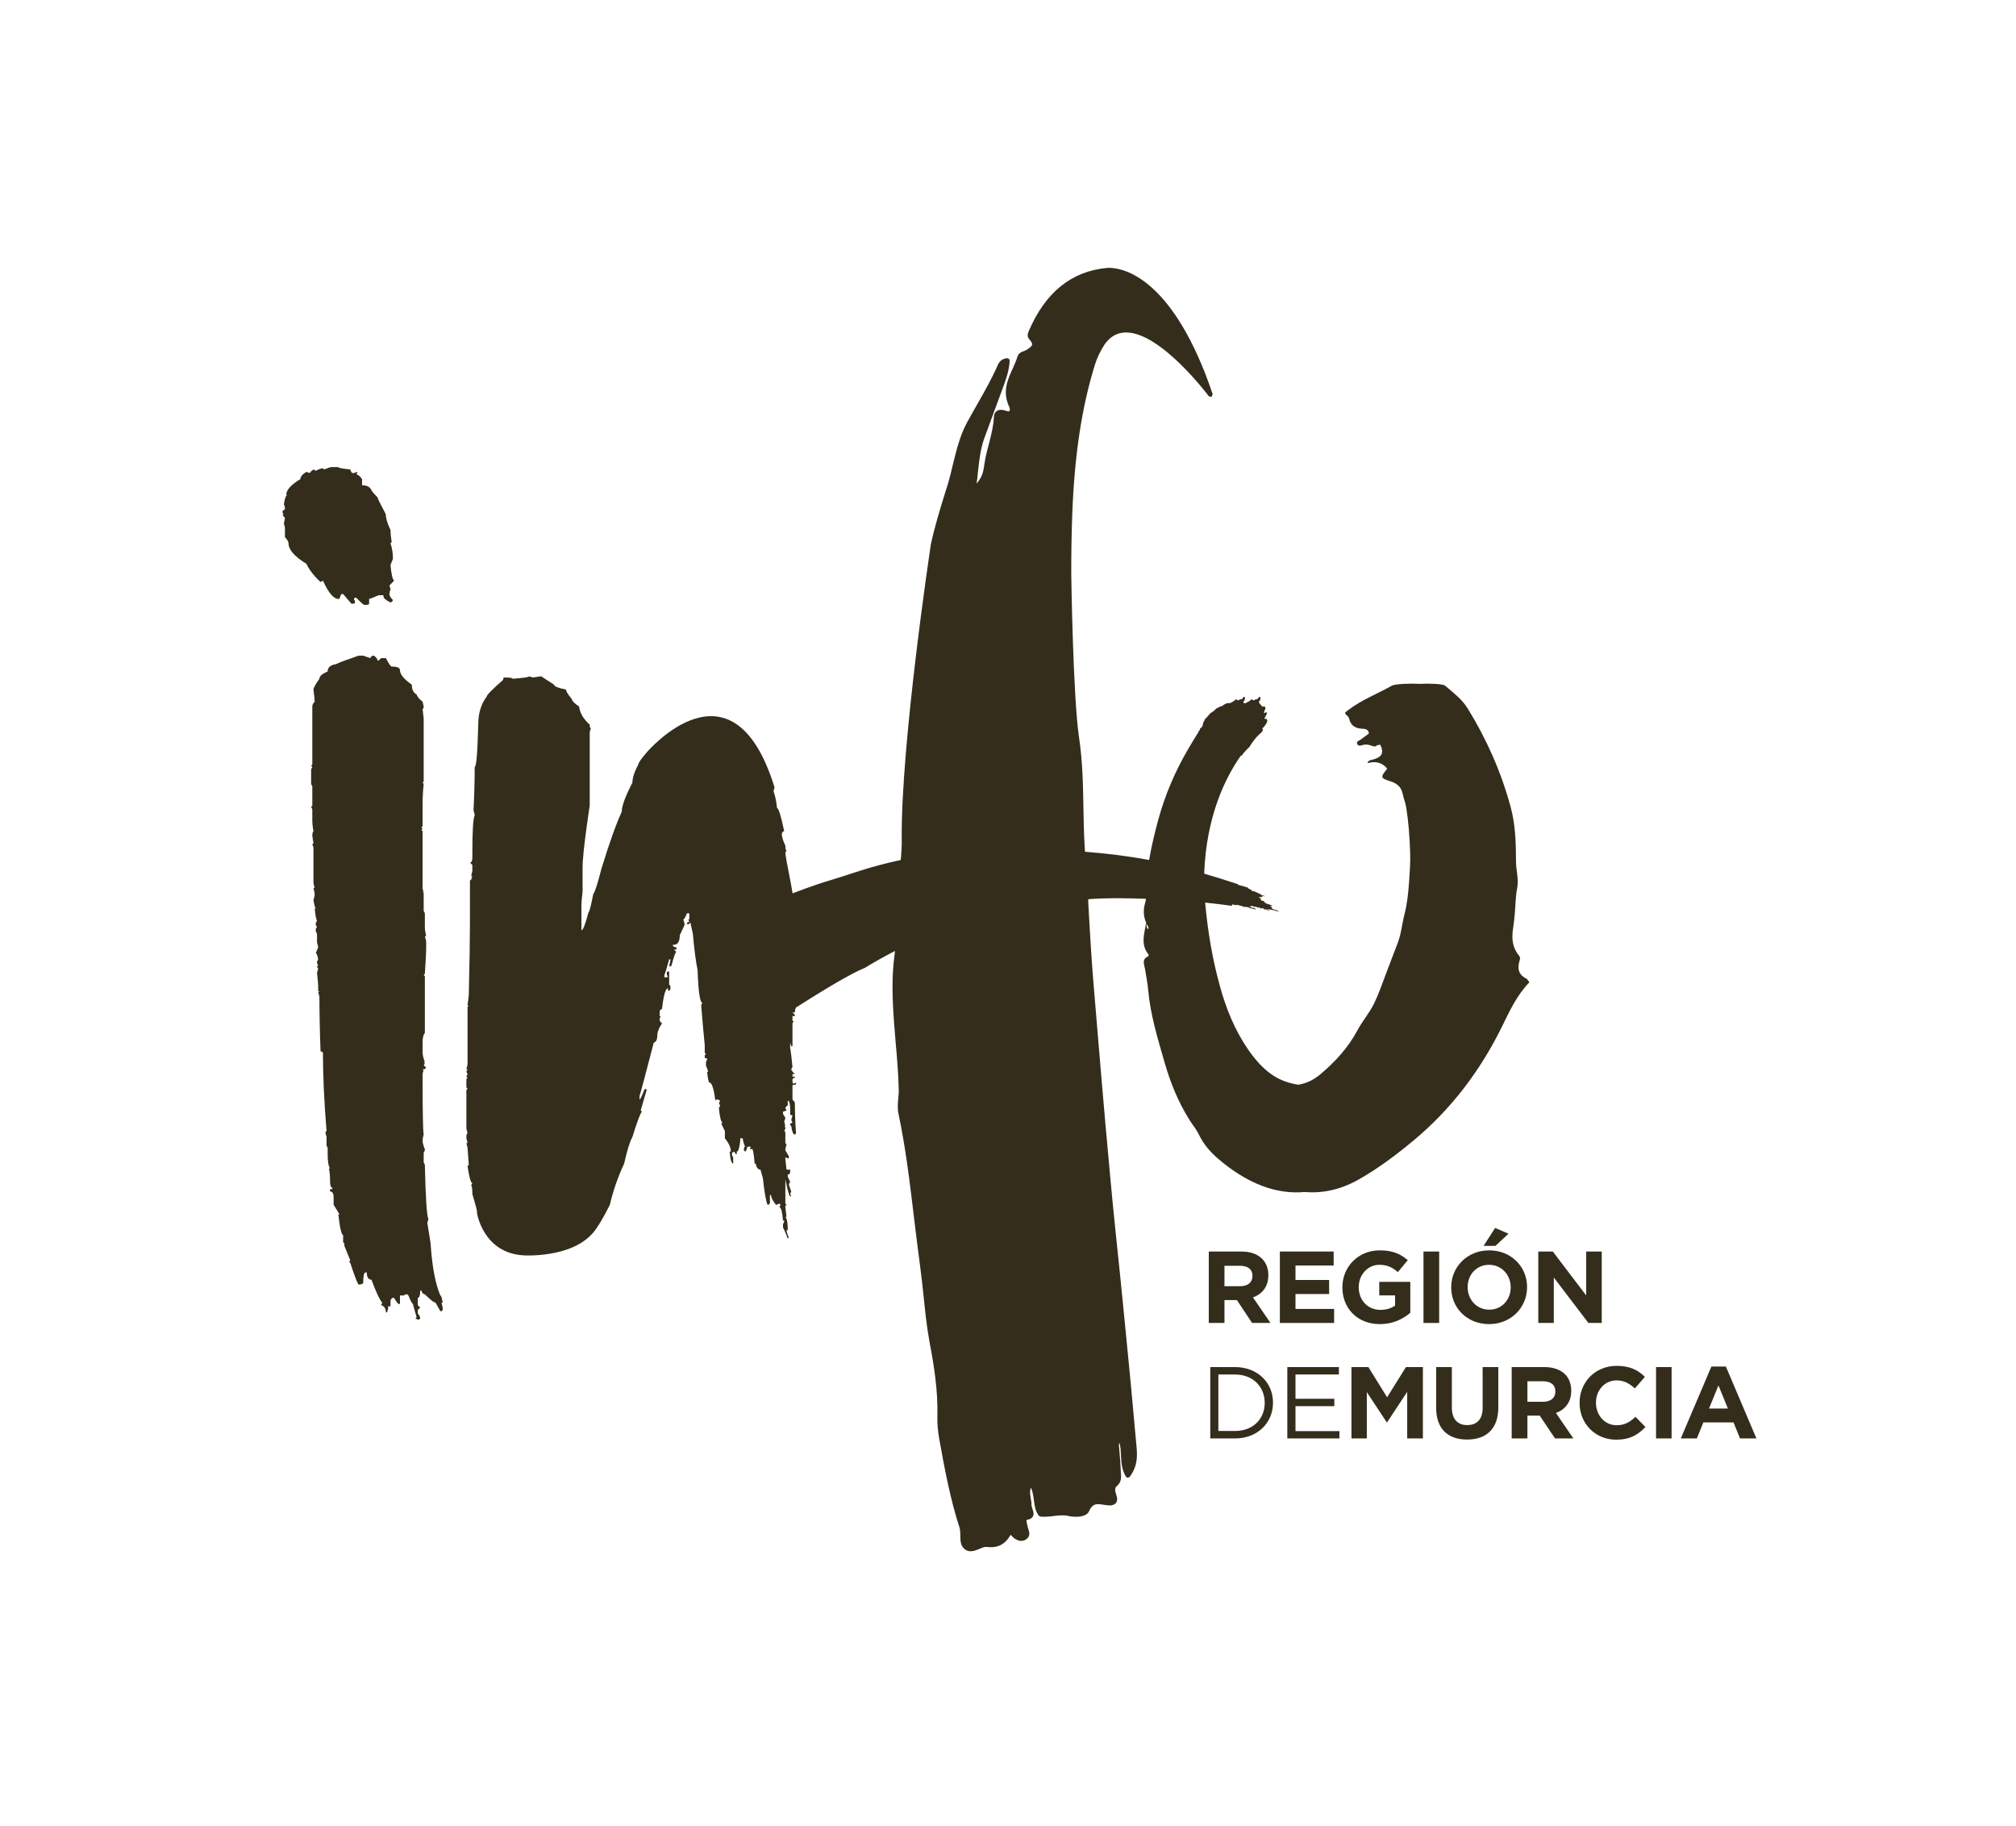 <?xml version="1.0" encoding="UTF-8" standalone="no"?>
<svg
   xmlns:dc="http://purl.org/dc/elements/1.1/"
   xmlns:cc="http://creativecommons.org/ns#"
   xmlns:rdf="http://www.w3.org/1999/02/22-rdf-syntax-ns#"
   xmlns:svg="http://www.w3.org/2000/svg"
   xmlns="http://www.w3.org/2000/svg"
   xmlns:sodipodi="http://sodipodi.sourceforge.net/DTD/sodipodi-0.dtd"
   xmlns:inkscape="http://www.inkscape.org/namespaces/inkscape"
   width="37.115mm"
   height="33.61mm"
   viewBox="0 0 37.115 33.61"
   version="1.1"
   id="svg9657"
   inkscape:version="1.0.2 (e86c870879, 2021-01-15)"
   sodipodi:docname="logo-info.svg">
  <defs
     id="defs9651" />
  <sodipodi:namedview
     id="base"
     pagecolor="#ffffff"
     bordercolor="#666666"
     borderopacity="1.0"
     inkscape:pageopacity="0.0"
     inkscape:pageshadow="2"
     inkscape:zoom="1.979899"
     inkscape:cx="73.15525"
     inkscape:cy="62.609702"
     inkscape:document-units="mm"
     inkscape:current-layer="layer1"
     inkscape:document-rotation="0"
     showgrid="false"
     fit-margin-top="5"
     fit-margin-left="5"
     fit-margin-right="5"
     fit-margin-bottom="5"
     inkscape:window-width="1080"
     inkscape:window-height="908"
     inkscape:window-x="1366"
     inkscape:window-y="1623"
     inkscape:window-maximized="0" />
  <g
     inkscape:label="Capa 1"
     inkscape:groupmode="layer"
     id="layer1"
     transform="translate(-33.603,17.561)">
    <g
       id="g9606"
       style="display:inline"
       transform="matrix(0.353,0,0,-0.353,-285.315,98.462)">
      <g
         id="g106"
         transform="translate(968.142,261.609)">
        <path
           d="m 0,0 c 0.395,0 0.629,0.213 0.629,0.524 v 0.013 c 0,0.348 -0.247,0.528 -0.649,0.528 H -0.831 V 0 Z m -1.649,1.808 h 1.7 c 0.476,0 0.838,-0.135 1.081,-0.379 0.21,-0.209 0.325,-0.5 0.325,-0.848 v -0.01 c 0,-0.605 -0.325,-0.98 -0.801,-1.156 l 0.912,-1.331 h -0.96 l -0.791,1.193 h -0.016 -0.632 v -1.193 h -0.818 z"
           style="fill:#342d1c;fill-opacity:1;fill-rule:nonzero;stroke:none"
           id="path108" />
      </g>
      <g
         id="g110"
         transform="translate(970.2,263.417)">
        <path
           d="M 0,0 H 2.805 V -0.73 H 0.815 V -1.484 H 2.569 V -2.217 H 0.815 V -2.994 H 2.829 V -3.725 H 0 Z"
           style="fill:#342d1c;fill-opacity:1;fill-rule:nonzero;stroke:none"
           id="path112" />
      </g>
      <g
         id="g114"
         transform="translate(973.461,261.541)">
        <path
           d="m 0,0 v 0.017 c 0,1.054 0.818,1.92 1.947,1.92 0.669,0 1.074,-0.18 1.463,-0.511 L 2.893,0.804 C 2.606,1.044 2.352,1.183 1.92,1.183 1.325,1.183 0.852,0.659 0.852,0.027 v -0.01 c 0,-0.683 0.47,-1.183 1.128,-1.183 0.298,0 0.558,0.074 0.768,0.223 v 0.531 H 1.923 V 0.294 H 3.542 V -1.318 C 3.16,-1.646 2.633,-1.91 1.953,-1.91 0.794,-1.91 0,-1.095 0,0"
           style="fill:#342d1c;fill-opacity:1;fill-rule:nonzero;stroke:none"
           id="path116" />
      </g>
      <path
         d="m 977.69,263.417 h 0.818 v -3.725 h -0.818 z"
         style="fill:#342d1c;fill-opacity:1;fill-rule:nonzero;stroke:none"
         id="path118" />
      <g
         id="g120"
         transform="translate(981.427,264.647)">
        <path
           d="M 0,0 0.696,-0.301 0.017,-0.936 h -0.619 z m 0.811,-3.106 v 0.017 c 0,0.635 -0.47,1.166 -1.129,1.166 -0.659,0 -1.115,-0.521 -1.115,-1.156 v -0.01 c 0,-0.642 0.463,-1.173 1.126,-1.173 0.658,0 1.118,0.521 1.118,1.156 m -3.102,0 v 0.017 c 0,1.054 0.834,1.92 1.984,1.92 1.145,0 1.973,-0.855 1.973,-1.91 v -0.01 c 0,-1.061 -0.838,-1.926 -1.984,-1.926 -1.152,0 -1.973,0.851 -1.973,1.909"
           style="fill:#342d1c;fill-opacity:1;fill-rule:nonzero;stroke:none"
           id="path122" />
      </g>
      <g
         id="g124"
         transform="translate(983.678,263.417)">
        <path
           d="M 0,0 H 0.757 L 2.498,-2.291 V 0 H 3.309 V -3.725 H 2.613 l -1.805,2.37 v -2.37 H 0 Z"
           style="fill:#342d1c;fill-opacity:1;fill-rule:nonzero;stroke:none"
           id="path126" />
      </g>
      <g
         id="g128"
         transform="translate(967.865,254.059)">
        <path
           d="M 0,0 C 0.943,0 1.545,0.639 1.545,1.46 V 1.47 C 1.545,2.295 0.943,2.944 0,2.944 H -0.872 V 0 Z M -1.294,3.332 H 0 c 1.166,0 1.977,-0.804 1.977,-1.852 V 1.47 C 1.977,0.426 1.166,-0.389 0,-0.389 h -1.294 z"
           style="fill:#342d1c;fill-opacity:1;fill-rule:nonzero;stroke:none"
           id="path130" />
      </g>
      <g
         id="g132"
         transform="translate(970.589,257.391)">
        <path
           d="M 0,0 H 2.69 V -0.385 H 0.426 V -1.653 H 2.451 V -2.038 H 0.426 V -3.339 H 2.717 V -3.721 H 0 Z"
           style="fill:#342d1c;fill-opacity:1;fill-rule:nonzero;stroke:none"
           id="path134" />
      </g>
      <g
         id="g136"
         transform="translate(973.934,257.391)">
        <path
           d="M 0,0 H 0.882 L 1.859,-1.575 2.842,0 H 3.725 V -3.721 H 2.907 v 2.43 L 1.859,-2.88 H 1.839 L 0.801,-1.305 V -3.721 H 0 Z"
           style="fill:#342d1c;fill-opacity:1;fill-rule:nonzero;stroke:none"
           id="path138" />
      </g>
      <g
         id="g140"
         transform="translate(978.352,255.265)">
        <path
           d="M 0,0 V 2.126 H 0.818 V 0.017 c 0,-0.605 0.301,-0.916 0.801,-0.916 0.5,0 0.804,0.301 0.804,0.892 V 2.126 H 3.241 V 0.024 C 3.241,-1.102 2.609,-1.653 1.609,-1.653 0.612,-1.653 0,-1.095 0,0"
           style="fill:#342d1c;fill-opacity:1;fill-rule:nonzero;stroke:none"
           id="path142" />
      </g>
      <g
         id="g144"
         transform="translate(983.939,255.583)">
        <path
           d="m 0,0 c 0.395,0 0.629,0.213 0.629,0.527 v 0.01 c 0,0.352 -0.247,0.531 -0.646,0.531 H -0.828 V 0 Z M -1.649,1.808 H 0.054 C 0.527,1.808 0.892,1.673 1.139,1.43 1.342,1.224 1.457,0.929 1.457,0.581 v -0.01 c 0,-0.601 -0.322,-0.98 -0.798,-1.156 L 1.568,-1.913 H 0.612 l -0.798,1.19 h -0.013 -0.629 v -1.19 h -0.821 z"
           style="fill:#342d1c;fill-opacity:1;fill-rule:nonzero;stroke:none"
           id="path146" />
      </g>
      <g
         id="g148"
         transform="translate(985.831,255.518)">
        <path
           d="m 0,0 v 0.01 c 0,1.058 0.794,1.927 1.937,1.927 0.706,0 1.125,-0.234 1.47,-0.575 L 2.883,0.761 C 2.599,1.021 2.308,1.18 1.933,1.18 1.305,1.18 0.855,0.659 0.855,0.02 V 0.01 c 0,-0.635 0.443,-1.169 1.078,-1.169 0.426,0 0.69,0.165 0.98,0.439 L 3.434,-1.25 C 3.049,-1.659 2.626,-1.913 1.91,-1.913 0.811,-1.913 0,-1.068 0,0"
           style="fill:#342d1c;fill-opacity:1;fill-rule:nonzero;stroke:none"
           id="path150" />
      </g>
      <path
         d="m 989.819,257.391 h 0.811 v -3.721 h -0.811 z"
         style="fill:#342d1c;fill-opacity:1;fill-rule:nonzero;stroke:none"
         id="path152" />
      <g
         id="g154"
         transform="translate(993.567,255.228)">
        <path
           d="M 0,0 -0.493,1.206 -0.987,0 Z m -0.862,2.19 h 0.757 L 1.487,-1.558 H 0.632 l -0.338,0.835 h -1.575 l -0.338,-0.835 h -0.838 z"
           style="fill:#342d1c;fill-opacity:1;fill-rule:nonzero;stroke:none"
           id="path156" />
      </g>
      <g
         id="g158"
         transform="translate(983.087,277.632)">
        <path
           d="m 0,0 c -0.453,0.206 -0.517,0.551 -0.375,0.984 0.024,0.087 0.024,0.158 -0.051,0.246 -0.338,0.409 -0.382,0.896 -0.297,1.41 0.034,0.236 0.061,0.469 0.084,0.716 0.041,0.456 0.041,0.926 0.129,1.379 0.091,0.473 -0.061,0.919 -0.061,1.379 -0.004,0.96 -0.027,1.923 -0.284,2.869 -0.5,1.829 -1.251,3.525 -2.237,5.121 -0.305,0.493 -0.757,0.824 -1.177,1.186 -0.111,0.095 -0.821,0.125 -1.355,0.095 -0.53,0.03 -1.264,-0.007 -1.416,-0.092 -0.76,-0.429 -1.578,-0.737 -2.278,-1.271 -0.213,-0.162 -0.226,-0.145 -0.01,-0.344 l 0.051,-0.091 c 0.077,-0.369 0.311,-0.517 0.669,-0.541 0.145,-0.01 0.341,-0.004 0.365,-0.25 -0.142,-0.105 -0.291,-0.21 -0.436,-0.321 -0.081,-0.061 -0.233,-0.078 -0.172,-0.23 0.044,-0.095 0.148,-0.095 0.243,-0.061 0.182,0.064 0.365,0.034 0.534,-0.034 0.142,-0.054 0.209,-0.03 0.243,0.027 l 0.027,0.007 0.149,0.034 c 0.223,-0.44 0.088,-0.666 -0.426,-0.794 -0.081,-0.017 -0.186,-0.011 -0.236,-0.173 0.419,0.118 0.763,0.037 1.03,-0.287 -0.368,-0.463 -0.368,-0.487 0.183,-0.666 0.321,-0.101 0.551,-0.294 0.618,-0.632 0.051,-0.253 0.156,-0.49 0.193,-0.75 C -6.175,8.162 -6.121,7.408 -6.094,6.645 -6.07,6.087 -6.117,5.533 -6.154,4.982 -6.195,4.444 -6.249,3.904 -6.384,3.387 -6.516,2.876 -6.553,2.352 -6.753,1.842 -6.955,1.335 -7.141,0.808 -7.341,0.301 -7.54,-0.237 -7.729,-0.774 -7.976,-1.288 c -0.25,-0.503 -0.615,-0.922 -0.875,-1.409 -0.49,-0.909 -1.163,-1.639 -1.947,-2.295 -0.365,-0.301 -0.744,-0.466 -1.136,-0.524 -0.226,0.031 -0.459,0.095 -0.693,0.176 -0.824,0.301 -1.419,0.94 -1.919,1.663 -0.686,0.997 -1.143,2.119 -1.464,3.285 -0.399,1.43 -0.642,2.896 -0.774,4.373 0.47,-0.05 0.943,-0.108 1.406,-0.172 l -0.01,0.071 0.003,0.007 0.261,-0.048 v 0.014 l -0.034,0.024 0.057,-0.014 c 0.044,-0.014 0.112,-0.04 0.213,-0.061 l 0.027,0.007 0.051,-0.054 0.003,0.027 0.027,-0.007 -0.003,-0.02 0.01,-0.007 0.034,0.021 0.041,-0.014 -0.017,-0.03 0.013,-0.004 0.01,0.041 0.173,-0.031 0.037,-0.03 c 0.091,-0.02 0.206,-0.044 0.341,-0.081 l 0.014,0.013 -0.088,0.058 -0.01,0.023 h -0.017 l -0.021,-0.027 -0.02,0.017 -0.057,-0.003 -0.014,0.03 -0.05,0.007 -0.095,0.047 0.054,-0.01 0.037,0.027 0.024,-0.023 0.02,0.04 0.027,-0.007 0.037,-0.037 0.044,0.01 0.054,-0.02 v 0.01 l 0.014,-0.013 0.01,-0.004 0.034,0.011 0.023,-0.021 0.112,-0.02 0.007,-0.014 h 0.074 l 0.061,-0.057 h 0.01 l 0.02,0.013 -0.01,0.031 0.01,-0.004 0.125,-0.033 -0.01,-0.044 0.031,-0.007 0.033,0.02 0.024,-0.003 0.051,-0.034 0.03,0.007 0.078,-0.041 0.03,0.01 0.021,-0.02 0.003,0.014 c 0.003,0.01 -0.054,0.037 -0.182,0.088 l 0.277,-0.048 0.01,-0.017 0.02,0.014 0.014,-0.004 0.105,-0.033 v 0.013 l 0.128,-0.05 0.017,-0.007 0.007,0.017 0.077,-0.041 0.014,0.01 -0.119,0.078 -0.033,0.01 -0.034,-0.01 h -0.014 l 0.004,0.013 c -0.102,0.031 -0.149,0.051 -0.142,0.071 l -0.034,-0.013 -0.01,0.02 0.024,0.041 -0.105,0.078 0.003,0.01 0.085,-0.01 0.03,0.016 c -0.03,0.027 -0.132,0.065 -0.294,0.112 l -0.085,0.044 -0.06,0.071 v 0.017 l -0.01,0.003 c -0.102,0.02 -0.149,0.037 -0.146,0.047 l 0.004,0.031 -0.031,-0.007 0.01,0.041 0.054,0.013 -0.01,0.017 -0.04,-0.007 -0.092,0.044 v 0.034 l 0.031,-0.007 c 0.084,-0.006 0.125,0 0.128,0.024 l 0.031,-0.007 0.003,0.01 -0.027,0.021 0.02,0.023 0.024,-0.003 0.027,-0.017 0.071,-0.013 c 0,0.016 -0.044,0.04 -0.132,0.064 V 4.35 l -0.145,0.098 -0.078,0.02 -0.074,0.054 -0.017,-0.013 c -0.007,0.02 -0.061,0.044 -0.159,0.074 l -0.027,-0.01 -0.027,0.02 -0.03,-0.01 -0.007,0.027 0.003,0.02 0.01,0.007 c -0.128,0.044 -0.196,0.081 -0.192,0.112 0.003,0.006 -0.037,0.023 -0.115,0.044 V 4.779 l -0.061,0.041 -0.048,0.01 -0.03,-0.014 -0.01,0.007 -0.01,0.03 -0.03,0.004 -0.004,-0.014 -0.024,0.017 -0.081,0.014 -0.115,0.033 0.021,0.024 c -0.551,0.186 -1.146,0.372 -1.781,0.558 0.108,3.018 1.125,5.029 1.896,6.131 l 0.05,0.02 0.014,0.03 0.007,-0.01 c 0.111,0.152 0.246,0.301 0.388,0.429 0.176,0.291 0.382,0.565 0.653,0.781 l 0.064,0.135 -0.044,0.041 c 0.203,0.216 0.291,0.375 0.253,0.48 l -0.013,0.023 -0.112,0.014 -0.013,0.024 0.135,0.256 -0.01,0.028 -0.048,0.04 -0.023,-0.01 -0.037,-0.044 -0.038,0.014 -0.01,0.03 c 0.064,0.138 0.092,0.216 0.085,0.233 l -0.061,0.091 -0.101,-0.037 c -0.004,0.017 -0.058,0.074 -0.149,0.179 l -0.041,0.098 0.027,0.011 c 0.034,0.013 0.054,0.08 0.068,0.202 l -0.068,0.031 -0.101,-0.125 -0.105,-0.011 -0.071,-0.054 -0.135,0.065 c -0.017,-0.048 -0.118,-0.119 -0.297,-0.203 h -0.095 l -0.034,0.084 0.027,0.011 c 0.034,0.013 0.058,0.08 0.075,0.202 l -0.075,0.031 -0.094,-0.125 -0.115,-0.011 -0.065,-0.054 -0.141,0.065 c -0.014,-0.048 -0.115,-0.119 -0.295,-0.203 h -0.142 l -0.026,-0.007 c -0.102,-0.041 -0.197,-0.098 -0.281,-0.169 l -0.034,0.017 c -0.098,-0.057 -0.176,-0.095 -0.24,-0.122 -0.108,-0.121 -0.203,-0.196 -0.29,-0.229 -0.176,-0.203 -0.264,-0.308 -0.288,-0.311 -0.05,-0.119 -0.081,-0.18 -0.098,-0.186 l -0.037,-0.176 -0.064,-0.101 -0.051,-0.017 -0.05,-0.136 -0.017,-0.023 -0.017,0.01 -0.031,-0.01 0.027,-0.031 c -0.209,-0.331 -0.412,-0.669 -0.608,-1.007 -0.646,-1.122 -1.149,-2.308 -1.491,-3.555 -0.189,-0.696 -0.365,-1.41 -0.483,-2.126 -1.031,0.192 -2.139,0.334 -3.346,0.429 -0.01,0.105 -0.017,0.24 -0.023,0.372 -0.038,0.629 -0.044,1.264 -0.058,1.882 -0.02,1.21 -0.044,2.461 -0.226,3.681 -0.318,2.092 -0.409,8.466 -0.409,8.53 -0.004,1.129 0.017,2.234 0.057,3.292 0.125,3.015 0.497,5.442 1.173,7.628 0.111,0.365 0.277,0.717 0.524,1.092 0.294,0.405 0.659,0.601 1.105,0.601 1.825,0 4.289,-3.291 4.316,-3.329 l 0.145,-0.03 0.054,0.142 c -0.128,0.379 -0.26,0.743 -0.395,1.092 -2.008,5.096 -4.343,5.495 -5.012,5.495 -0.078,0 -0.125,-0.007 -0.125,-0.007 -1.836,-0.175 -3.194,-1.274 -4.056,-3.285 -0.041,-0.098 -0.118,-0.28 0.02,-0.429 0.075,-0.081 0.159,-0.189 0.152,-0.28 -0.016,-0.102 -0.172,-0.2 -0.321,-0.295 l -0.121,-0.05 c -0.108,-0.037 -0.254,-0.092 -0.321,-0.277 -0.061,-0.207 -0.156,-0.413 -0.24,-0.609 -0.278,-0.601 -0.558,-1.227 -0.19,-2.021 0.038,-0.088 0.038,-0.179 0.017,-0.213 l -0.057,-0.02 -0.115,0.027 c -0.375,0.142 -0.632,0.007 -0.646,-0.324 -0.023,-0.48 -0.145,-0.954 -0.263,-1.413 -0.095,-0.342 -0.186,-0.703 -0.237,-1.075 -0.064,-0.473 -0.149,-0.676 -0.402,-0.98 0.03,0.206 0.054,0.409 0.071,0.608 0.068,0.619 0.132,1.2 0.331,1.758 0.156,0.412 0.304,0.828 0.456,1.24 0.163,0.433 0.322,0.862 0.477,1.291 l 0.057,0.159 c 0.156,0.419 0.305,0.848 0.335,1.359 l -0.037,0.091 -0.088,0.034 c -0.345,-0.021 -0.466,-0.281 -0.5,-0.365 -0.311,-0.71 -0.696,-1.386 -1.068,-2.038 -0.183,-0.318 -0.359,-0.636 -0.534,-0.953 -0.369,-0.68 -0.548,-1.437 -0.73,-2.163 -0.078,-0.335 -0.159,-0.676 -0.257,-1.008 -0.064,-0.192 -0.118,-0.381 -0.179,-0.571 -0.261,-0.851 -0.531,-1.723 -0.72,-2.619 -0.017,-0.108 -1.568,-10.399 -1.518,-15.374 0.01,-0.308 -0.017,-0.622 -0.037,-0.93 L -32.662,6.199 C -33.483,6.026 -34.24,5.82 -34.98,5.577 -35.298,5.468 -35.619,5.37 -35.937,5.269 c -0.476,-0.145 -0.966,-0.297 -1.446,-0.47 -0.048,-0.013 -0.399,-0.138 -0.92,-0.338 -0.02,0.122 -0.04,0.254 -0.067,0.409 -0.21,1.051 -0.308,1.616 -0.308,1.704 l 0.061,0.128 c -0.04,0 -0.061,0.078 -0.061,0.25 -0.121,0.25 -0.186,0.463 -0.186,0.632 0.041,0.078 0.082,0.125 0.126,0.125 -0.169,0.798 -0.294,1.197 -0.372,1.197 -0.044,0.382 -0.105,0.672 -0.186,0.882 l 0.057,0.192 c -2.193,7.121 -6.671,1.829 -6.671,1.829 -0.291,-0.338 -0.436,-0.548 -0.436,-0.632 -0.206,-0.375 -0.308,-0.693 -0.308,-0.943 -0.372,-0.717 -0.557,-1.224 -0.557,-1.518 -0.288,-0.628 -0.643,-1.615 -1.055,-2.96 -0.206,-0.801 -0.348,-1.241 -0.429,-1.329 -0.122,-0.625 -0.206,-0.946 -0.247,-0.946 -0.165,-0.628 -0.287,-0.943 -0.372,-0.943 v 1.264 c 0,0.166 0.021,0.419 0.061,0.751 v 1.26 c 0,0.825 0.372,3.224 0.372,3.224 v 3.843 l 0.064,0.19 c -0.044,0 -0.064,0.064 -0.064,0.189 -0.328,0.29 -0.514,0.612 -0.554,0.943 -0.25,0.172 -0.372,0.294 -0.372,0.382 -0.21,0.25 -0.311,0.419 -0.311,0.503 -0.412,0.085 -0.618,0.162 -0.618,0.254 l -0.68,0.439 -0.432,-0.064 -0.19,0.064 c 0,-0.044 -0.284,-0.085 -0.861,-0.129 0,0.044 -0.146,0.065 -0.433,0.065 -0.044,0 -0.064,-0.041 -0.064,-0.122 -0.578,-0.507 -0.865,-0.801 -0.865,-0.885 -0.288,-0.379 -0.433,-0.862 -0.433,-1.45 -0.037,-1.474 -0.102,-2.207 -0.186,-2.207 0,-0.632 -0.017,-1.386 -0.061,-2.275 0.044,-0.121 0.061,-0.209 0.061,-0.247 -0.085,-0.172 -0.122,-0.845 -0.122,-2.021 V 6.32 c 0,-0.165 -0.04,-0.253 -0.125,-0.253 l 0.125,-0.122 V 5.627 l -0.061,-0.253 h 0.061 l -0.061,-0.125 h 0.061 L -55.127,5.124 V 2.978 c 0,-0.795 -0.017,-2.079 -0.061,-3.843 l -0.064,-0.507 0.064,-0.061 h -0.064 v -3.028 l -0.061,-0.25 h 0.061 l -0.061,-0.129 0.061,-0.125 -0.061,-0.132 0.061,-0.057 -0.061,-0.064 v -0.44 l 0.061,-0.067 -0.061,-0.061 v -2.018 l 0.061,-0.25 c -0.037,0 -0.061,-0.064 -0.061,-0.189 v -0.068 l 0.061,-0.25 h -0.061 l 0.061,-0.25 0.064,-0.885 -0.064,-0.065 c 0.085,-0.584 0.166,-0.882 0.25,-0.882 l -0.061,-0.125 c 0.038,-0.044 0.061,-0.169 0.061,-0.378 v -0.065 c 0.163,-0.55 0.244,-0.858 0.244,-0.946 v -0.064 c 0,0 0.324,-2.075 2.426,-2.194 0,0 2.491,-0.165 3.637,1.19 0.189,0.22 0.49,0.693 0.865,1.447 0.166,0.713 0.412,1.433 0.744,2.146 0.162,0.713 0.307,1.176 0.432,1.389 0.247,0.794 0.409,1.237 0.494,1.321 l -0.061,0.065 0.311,1.071 -0.068,0.061 -0.057,-0.061 c -0.125,-0.335 -0.21,-0.5 -0.247,-0.5 V -6.1 c 0.081,0.25 0.328,1.176 0.74,2.774 0.125,0.038 0.186,0.169 0.186,0.375 v 0.065 c 0.037,0.206 0.125,0.402 0.247,0.564 l -0.122,0.129 v 0.128 l 0.054,0.125 h -0.054 v 0.254 c 0,0.04 0.044,0.084 0.122,0.125 0.081,0.713 0.182,1.071 0.311,1.071 v -0.125 h 0.061 l 0.064,0.064 v 0.189 l -0.064,0.065 v 0.689 c -0.085,0 -0.122,-0.024 -0.122,-0.064 V 0.206 l 0.061,-0.067 -0.061,-0.058 h -0.125 v 0.125 c 0.037,0.085 0.125,0.358 0.247,0.815 h 0.064 V 0.96 l -0.064,-0.311 h 0.064 l 0.061,0.057 c 0.121,0.467 0.202,0.697 0.25,0.697 l -0.129,0.125 h 0.129 v 0.125 c -0.129,0 -0.186,0.044 -0.186,0.128 h 0.057 c 0.203,0 0.308,0.169 0.308,0.504 0.165,0.338 0.253,0.524 0.253,0.568 l -0.067,0.253 c 0.044,0 0.108,0.108 0.185,0.314 h 0.126 V 3.106 h -0.061 l 0.061,-0.128 c -0.085,0 -0.126,-0.041 -0.126,-0.125 h 0.126 v 0.064 h 0.061 l 0.124,-0.568 c 0.078,-0.879 0.166,-1.514 0.247,-1.889 0.037,-1.136 0.125,-1.704 0.247,-1.704 l -0.061,-0.128 c 0.081,-0.97 0.142,-1.663 0.186,-2.079 v -0.378 l 0.064,-0.129 h -0.064 v -0.128 c 0,-0.04 0.037,-0.061 0.122,-0.061 v -0.064 l -0.058,-0.125 v -0.189 c 0.037,-0.085 0.081,-0.186 0.118,-0.315 h -0.06 c 0.044,-0.378 0.084,-0.568 0.128,-0.568 0.122,0 0.223,-0.317 0.308,-0.942 l 0.061,0.064 h 0.064 l 0.121,-0.064 -0.064,-0.129 0.064,-0.128 -0.064,-0.129 c 0.044,-0.463 0.102,-0.713 0.183,-0.753 l -0.058,-0.061 0.186,-0.382 v -0.379 c 0.203,-0.25 0.311,-0.483 0.311,-0.693 h -0.064 c 0.037,-0.422 0.098,-0.628 0.186,-0.628 v 0.314 l -0.061,0.125 v 0.129 l 0.121,0.06 0.065,-0.125 h 0.064 v 0.125 c 0.078,0 0.139,0.193 0.179,0.568 v 0.125 h 0.129 c 0,-0.084 0.04,-0.229 0.121,-0.439 -0.044,0 -0.061,-0.061 -0.061,-0.186 l 0.061,-0.068 c 0.037,0 0.085,0.085 0.122,0.254 h 0.182 l -0.057,-0.125 h 0.125 c 0.041,0 0.081,-0.233 0.125,-0.693 v -0.064 h 0.057 c 0.044,-0.213 0.126,-0.314 0.25,-0.314 l 0.126,-0.443 c 0.084,-0.757 0.162,-1.22 0.246,-1.389 0.082,0 0.122,0.044 0.122,0.125 v 0.382 h 0.061 c 0,-0.129 0.084,-0.294 0.25,-0.507 0.04,0 0.101,0.017 0.183,0.064 l 0.06,-0.064 -0.06,-0.125 c 0.081,0 0.145,-0.233 0.189,-0.697 h 0.061 v -0.057 l -0.061,-0.132 v -0.186 c 0.037,-0.044 0.121,-0.229 0.246,-0.567 l 0.061,0.064 c -0.04,0.04 -0.088,0.165 -0.125,0.378 h 0.064 v 0.058 c 0,0.338 -0.043,0.547 -0.125,0.632 h 0.061 l -0.061,0.507 v 0.064 l 0.061,0.061 -0.061,0.064 v 1.264 c 0.125,-0.591 0.203,-0.886 0.251,-0.886 h 0.057 l -0.057,0.125 0.057,0.126 c -0.081,0.212 -0.122,0.338 -0.122,0.381 l 0.065,0.125 -0.126,0.254 v 0.125 c 0.078,0 0.126,0.041 0.126,0.125 v 0.129 h -0.19 l -0.061,0.564 v 0.064 c 0.082,0 0.125,-0.02 0.125,-0.064 l 0.061,0.064 v 0.064 l -0.186,0.318 c 0,0.078 0.021,0.186 0.061,0.311 l -0.061,0.064 v 0.507 c 0,0.085 -0.02,0.122 -0.06,0.122 l 0.06,0.128 v 0.065 l -0.06,0.057 h 0.06 l -0.06,0.253 c 0.04,0.085 0.06,0.149 0.06,0.193 l -0.121,0.193 v 0.121 c 0.037,0 0.101,0.021 0.182,0.065 l -0.061,0.121 c 0.044,0.092 0.082,0.129 0.125,0.129 v 0.257 c 0.078,0 0.126,-0.149 0.126,-0.443 v -0.25 c 0,-0.044 0.037,-0.071 0.121,-0.071 l -0.064,-0.247 0.064,-0.128 -0.121,-0.061 v -0.068 l 0.057,-0.064 c 0.04,-0.287 0.101,-0.436 0.189,-0.436 l 0.061,0.064 c -0.047,0.625 -0.061,1.153 -0.061,1.575 0,0.041 -0.044,0.105 -0.125,0.193 v 0.753 c 0.125,0 0.186,0.017 0.186,0.065 v 0.06 l -0.122,-0.06 c -0.044,0 -0.064,0.06 -0.064,0.182 0,0.088 0.037,0.132 0.125,0.132 v 0.057 h -0.125 v 0.132 h 0.125 c -0.125,0.125 -0.189,0.21 -0.189,0.254 l 0.064,0.125 c -0.044,0.46 -0.084,0.797 -0.121,1.007 v 0.253 l 0.057,-0.189 h 0.064 v 1.193 l 0.064,0.129 h -0.064 v 0.253 h 0.125 v 0.064 l -0.125,0.125 h 0.125 c 0,0.139 0.031,0.23 0.081,0.278 l 0.041,0.027 0.061,0.013 -0.004,0.017 c 1.231,0.784 2.755,1.71 3.478,1.994 0.46,0.284 0.957,0.561 1.562,0.879 l -0.017,-0.176 c -0.159,-1.156 -0.125,-2.285 -0.024,-3.637 0.024,-0.338 0.051,-0.672 0.081,-1.007 0.071,-0.767 0.135,-1.575 0.156,-2.362 0.01,-0.156 -0.004,-0.318 -0.021,-0.48 -0.023,-0.26 -0.051,-0.531 0.007,-0.815 0.379,-1.791 0.598,-3.636 0.811,-5.427 0.098,-0.805 0.2,-1.646 0.311,-2.471 0.071,-0.52 0.129,-1.058 0.183,-1.568 0.084,-0.825 0.172,-1.677 0.327,-2.511 0.217,-1.126 0.433,-2.461 0.399,-3.813 -0.01,-0.372 0.021,-0.747 0.091,-1.145 0.298,-1.67 0.585,-3.177 1.062,-4.654 0.037,-0.115 0.04,-0.261 0.044,-0.406 0,-0.26 0.006,-0.531 0.209,-0.706 0.098,-0.085 0.203,-0.125 0.328,-0.125 0.152,0 0.297,0.057 0.443,0.118 0.145,0.064 0.28,0.122 0.405,0.108 0.561,-0.071 0.957,0.135 1.237,0.629 l 0.159,-0.156 c 0.091,-0.064 0.233,-0.159 0.392,-0.159 0.085,0 0.173,0.024 0.254,0.078 0.243,0.166 0.169,0.389 0.121,0.534 l -0.03,0.102 c -0.024,0.074 -0.071,0.287 -0.071,0.378 0.176,0.027 0.281,0.085 0.334,0.179 0.078,0.132 0.017,0.281 -0.023,0.402 l -0.047,0.163 c 0.01,0.125 -0.014,0.257 -0.041,0.381 -0.03,0.203 -0.061,0.382 0.014,0.561 0.091,-0.206 0.121,-0.429 0.152,-0.652 0.037,-0.287 0.074,-0.581 0.26,-0.818 l 0.078,-0.04 c 0.243,-0.024 0.476,0.003 0.696,0.03 0.27,0.034 0.531,0.058 0.757,0.004 0.121,-0.031 0.26,-0.044 0.402,-0.044 0.206,0 0.575,0.037 0.683,0.287 0.142,0.328 0.311,0.372 0.476,0.372 0.088,0 0.19,-0.017 0.294,-0.034 l 0.213,-0.027 0.085,-0.007 c 0.199,0 0.297,0.081 0.345,0.142 0.067,0.102 0.07,0.233 0.013,0.399 -0.091,0.247 -0.084,0.375 0.014,0.46 0.267,0.216 0.24,0.486 0.219,0.709 l -0.006,0.132 c -0.011,0.314 -0.034,0.636 -0.065,0.946 -0.01,0.112 -0.02,0.227 -0.03,0.348 l 0.013,0.115 0.017,0.007 c 0.058,-0.196 0.068,-0.412 0.078,-0.642 0.017,-0.365 0.037,-0.747 0.26,-1.122 l 0.088,-0.054 0.101,0.044 c 0.457,0.598 0.406,1.19 0.345,1.767 -0.182,2.079 -0.365,3.972 -0.544,5.78 -0.098,1.031 -0.206,2.058 -0.307,3.085 -0.173,1.646 -0.352,3.346 -0.504,5.023 -0.335,3.575 -0.629,7.168 -0.882,10.207 -0.095,1.162 -0.166,2.345 -0.23,3.494 l -0.02,0.372 c -0.01,0.176 -0.021,0.307 -0.01,0.402 0.483,0.034 1.003,0.051 1.571,0.051 0.48,0 0.96,-0.017 1.44,-0.031 l -0.047,-0.216 c -0.105,-0.348 -0.095,-0.693 0.05,-1.027 0.007,-0.129 0.173,-0.196 0.108,-0.352 -0.104,0.102 -0.081,0.233 -0.108,0.352 -0.084,-0.571 -0.311,-1.149 0.136,-1.67 l -0.028,-0.091 c -0.358,-0.139 -0.199,-0.436 -0.165,-0.659 0.057,-0.365 0.135,-0.734 0.165,-1.095 0.119,-1.308 0.501,-2.545 0.859,-3.792 0.304,-1.048 0.713,-2.062 1.301,-2.991 0.156,-0.254 0.355,-0.48 0.48,-0.744 0.254,-0.534 0.629,-0.956 1.068,-1.321 0.673,-0.568 1.396,-1.041 2.227,-1.362 0.757,-0.284 1.501,-0.389 2.224,-0.321 0.967,-0.082 1.9,0.135 2.795,0.638 1.018,0.572 1.96,1.281 2.866,2.031 1.977,1.64 3.505,3.657 4.644,5.979 0.395,0.811 0.774,1.626 1.416,2.285 z"
           style="fill:#342d1c;fill-opacity:1;fill-rule:nonzero;stroke:none"
           id="path160" />
      </g>
      <g
         id="g162"
         transform="translate(920.167,298.33)">
        <path
           d="M 0,0 0.128,0.067 C 0.412,-0.564 0.683,-0.882 0.929,-0.882 H 0.99 c 0.044,0.169 0.081,0.253 0.125,0.253 h 0.064 l 0.43,-0.503 h 0.064 c 0.081,0 0.125,0.02 0.125,0.06 v 0.065 l -0.061,0.125 0.061,0.064 h 0.061 c 0.247,-0.254 0.392,-0.378 0.432,-0.378 0.163,0 0.244,0.02 0.244,0.064 v 0.25 c 0.04,0 0.206,0.064 0.496,0.192 h 0.251 v -0.067 c 0,-0.085 0.121,-0.186 0.368,-0.315 0.078,0.041 0.125,0.085 0.125,0.129 -0.125,0.125 -0.182,0.23 -0.182,0.314 0,0.041 0.013,0.125 0.057,0.254 L 3.593,-0.186 3.836,0.067 C 3.751,0.152 3.691,0.422 3.65,0.885 l 0.125,0.318 v 0.058 c 0,0.253 -0.047,0.506 -0.125,0.76 L 3.714,2.082 C 3.67,2.335 3.65,2.545 3.65,2.711 3.488,3.052 3.403,3.322 3.403,3.535 3.113,4.079 2.971,4.373 2.971,4.414 2.765,4.627 2.656,4.752 2.656,4.789 2.575,4.961 2.413,5.046 2.166,5.046 V 5.364 C 2.045,5.533 1.937,5.614 1.859,5.614 L 1.916,5.678 V 5.742 L 1.737,5.678 H 1.673 C 1.632,5.678 1.588,5.742 1.551,5.867 1.139,5.911 0.929,5.948 0.929,5.992 H 0.564 C 0.517,5.992 0.395,5.948 0.189,5.867 L 0.128,5.928 c -0.084,0 -0.206,-0.041 -0.371,-0.129 L -0.368,5.867 C -0.49,5.783 -0.554,5.715 -0.554,5.678 L -0.74,5.742 C -0.946,5.614 -1.051,5.489 -1.051,5.364 -1.545,5.07 -1.788,4.789 -1.788,4.542 H -1.73 C -1.815,4.502 -1.872,4.333 -1.913,4.035 -1.872,3.998 -1.856,3.914 -1.856,3.785 L -1.974,3.721 V 3.596 l 0.061,-0.061 h -0.061 c 0,-0.044 0.037,-0.108 0.118,-0.193 L -1.913,3.028 C -1.872,2.944 -1.856,2.863 -1.856,2.775 V 2.335 C -1.73,2.21 -1.67,2.099 -1.67,2.021 -1.67,1.683 -1.359,1.328 -0.74,0.95 -0.575,0.612 -0.328,0.297 0,0"
           style="fill:#342d1c;fill-opacity:1;fill-rule:nonzero;stroke:none"
           id="path164" />
      </g>
      <g
         id="g166"
         transform="translate(926.416,261.126)">
        <path
           d="m 0,0 c -0.25,0.591 -0.416,1.426 -0.494,2.525 0,0.125 -0.064,0.544 -0.185,1.257 l 0.057,0.196 C -0.706,4.14 -0.767,5.086 -0.808,6.81 l -0.061,0.125 v 0.507 l 0.061,0.129 v 0.06 c -0.04,0.081 -0.081,0.21 -0.118,0.379 0,0.125 0.017,0.253 0.057,0.378 -0.04,0.254 -0.057,1.261 -0.057,3.022 0,0.172 0.017,0.274 0.057,0.318 l -0.057,0.067 c 0.078,0 0.142,0.017 0.186,0.061 -0.044,0.085 -0.088,0.125 -0.129,0.125 l 0.061,0.125 -0.061,0.064 h 0.061 c -0.081,0.21 -0.118,0.379 -0.118,0.507 v 0.504 c 0,0.253 0.037,0.419 0.118,0.504 v 2.96 l -0.061,0.068 0.061,0.06 c 0.041,0.633 0.068,1.072 0.068,1.329 v 0.375 l -0.068,0.253 h 0.068 c -0.044,0.21 -0.068,0.355 -0.068,0.443 v 0.754 l -0.061,0.128 v 0.943 l -0.057,0.061 h 0.057 l -0.057,0.128 v 3.025 l -0.064,0.068 0.064,0.061 -0.064,0.064 0.064,0.061 v 1.142 c 0,0.331 0.017,0.686 0.057,1.065 l -0.057,0.067 0.057,0.058 v 3.282 l -0.057,0.506 c 0.037,0 0.057,0.041 0.057,0.125 l -0.057,0.254 c -0.166,0.125 -0.277,0.25 -0.311,0.375 -0.166,0.085 -0.25,0.25 -0.25,0.507 -0.412,0.291 -0.619,0.544 -0.619,0.757 0,0.125 -0.138,0.189 -0.432,0.189 -0.044,0 -0.146,0.142 -0.304,0.44 h -0.25 l -0.126,-0.125 h -0.06 c 0,0.081 -0.065,0.165 -0.186,0.253 h -0.065 c -0.084,-0.047 -0.118,-0.088 -0.118,-0.128 l -0.375,0.128 h -0.247 c -0.618,-0.213 -1.007,-0.358 -1.172,-0.443 -0.291,-0.043 -0.436,-0.169 -0.436,-0.381 -0.288,-0.122 -0.43,-0.247 -0.43,-0.379 -0.206,-0.291 -0.31,-0.48 -0.31,-0.568 0.04,-0.334 0.064,-0.544 0.064,-0.625 -0.085,-0.084 -0.125,-0.172 -0.125,-0.254 v -3.028 l -0.061,-0.06 0.061,-0.065 -0.061,-0.125 v -0.76 l 0.061,-0.125 V 25.54 l -0.061,-0.06 0.061,-0.129 v -0.568 c 0,-0.165 0.02,-0.361 0.061,-0.571 -0.041,-0.044 -0.061,-0.121 -0.061,-0.25 l 0.061,-0.378 -0.061,-0.064 c 0.04,-0.085 0.061,-0.146 0.061,-0.186 v -1.768 c 0,-0.081 0.02,-0.189 0.064,-0.314 h -0.064 l 0.064,-0.318 c 0,-0.085 -0.024,-0.189 -0.064,-0.314 0.04,-0.251 0.077,-0.399 0.121,-0.44 h -0.057 c 0.04,-0.378 0.074,-0.588 0.121,-0.628 L -6.496,19.42 v -0.122 l 0.064,-0.068 -0.064,-0.121 v -0.125 l 0.064,-0.129 v -0.442 l 0.061,-0.254 -0.125,-0.314 c 0.044,0 0.085,-0.105 0.125,-0.318 l -0.061,-0.121 c 0,-0.088 0.021,-0.146 0.061,-0.193 l -0.061,-0.058 0.061,-0.125 -0.061,-0.196 c 0.038,-0.378 0.061,-0.605 0.061,-0.689 v -0.254 l 0.064,-0.06 h -0.064 l 0.064,-0.257 c 0,-0.754 0.017,-1.7 0.058,-2.836 l 0.125,-0.061 c 0,-1.22 0.064,-2.585 0.189,-4.103 L -5.999,8.513 -5.935,8.263 V 7.817 L -5.877,7.696 V 7.378 c 0,-0.379 0.04,-0.632 0.125,-0.757 h -0.061 c 0.04,-0.166 0.061,-0.382 0.061,-0.629 0,-0.253 0.04,-0.378 0.125,-0.378 V 5.549 H -5.752 V 5.424 c 0.125,0 0.186,-0.108 0.186,-0.317 V 4.728 l 0.307,-0.5 H -5.32 c 0.081,-0.72 0.166,-1.075 0.25,-1.075 V 2.771 l 0.065,-0.06 V 2.585 L -4.698,1.828 -4.762,1.764 -4.698,1.703 c 0.203,-0.635 0.348,-1.007 0.429,-1.135 0.169,0 0.247,0.04 0.247,0.128 0,0.335 0.044,0.504 0.125,0.504 h 0.061 c 0,-0.25 0.084,-0.379 0.243,-0.379 0.25,-0.672 0.44,-1.071 0.561,-1.196 l -0.06,-0.129 c 0.158,-0.044 0.25,-0.169 0.25,-0.378 h 0.061 l 0.057,0.186 v 0.128 h 0.125 v 0.318 c 0.041,0.078 0.078,0.125 0.125,0.125 h 0.061 c 0.122,-0.213 0.206,-0.318 0.25,-0.318 h 0.057 V 0 h 0.19 l 0.121,0.061 h 0.061 L -1.666,0 c 0.118,-0.294 0.199,-0.443 0.247,-0.443 v -0.061 l 0.182,-0.628 -0.061,-0.068 0.122,-0.061 h 0.061 l 0.064,0.061 c 0,0.085 -0.041,0.169 -0.125,0.257 v 0.189 l 0.125,0.122 -0.125,0.128 v 0.379 c 0.084,0 0.125,0.125 0.125,0.378 h 0.061 c 0.04,-0.125 0.101,-0.192 0.182,-0.192 0.294,-0.294 0.477,-0.436 0.558,-0.436 L 0,-0.821 h 0.057 l 0.068,0.067 v 0.058 c 0,0.088 -0.027,0.192 -0.068,0.321 H 0.125 C 0.081,-0.125 0.04,0 0,0"
           style="fill:#342d1c;fill-opacity:1;fill-rule:nonzero;stroke:none"
           id="path168" />
      </g>
    </g>
  </g>
</svg>
